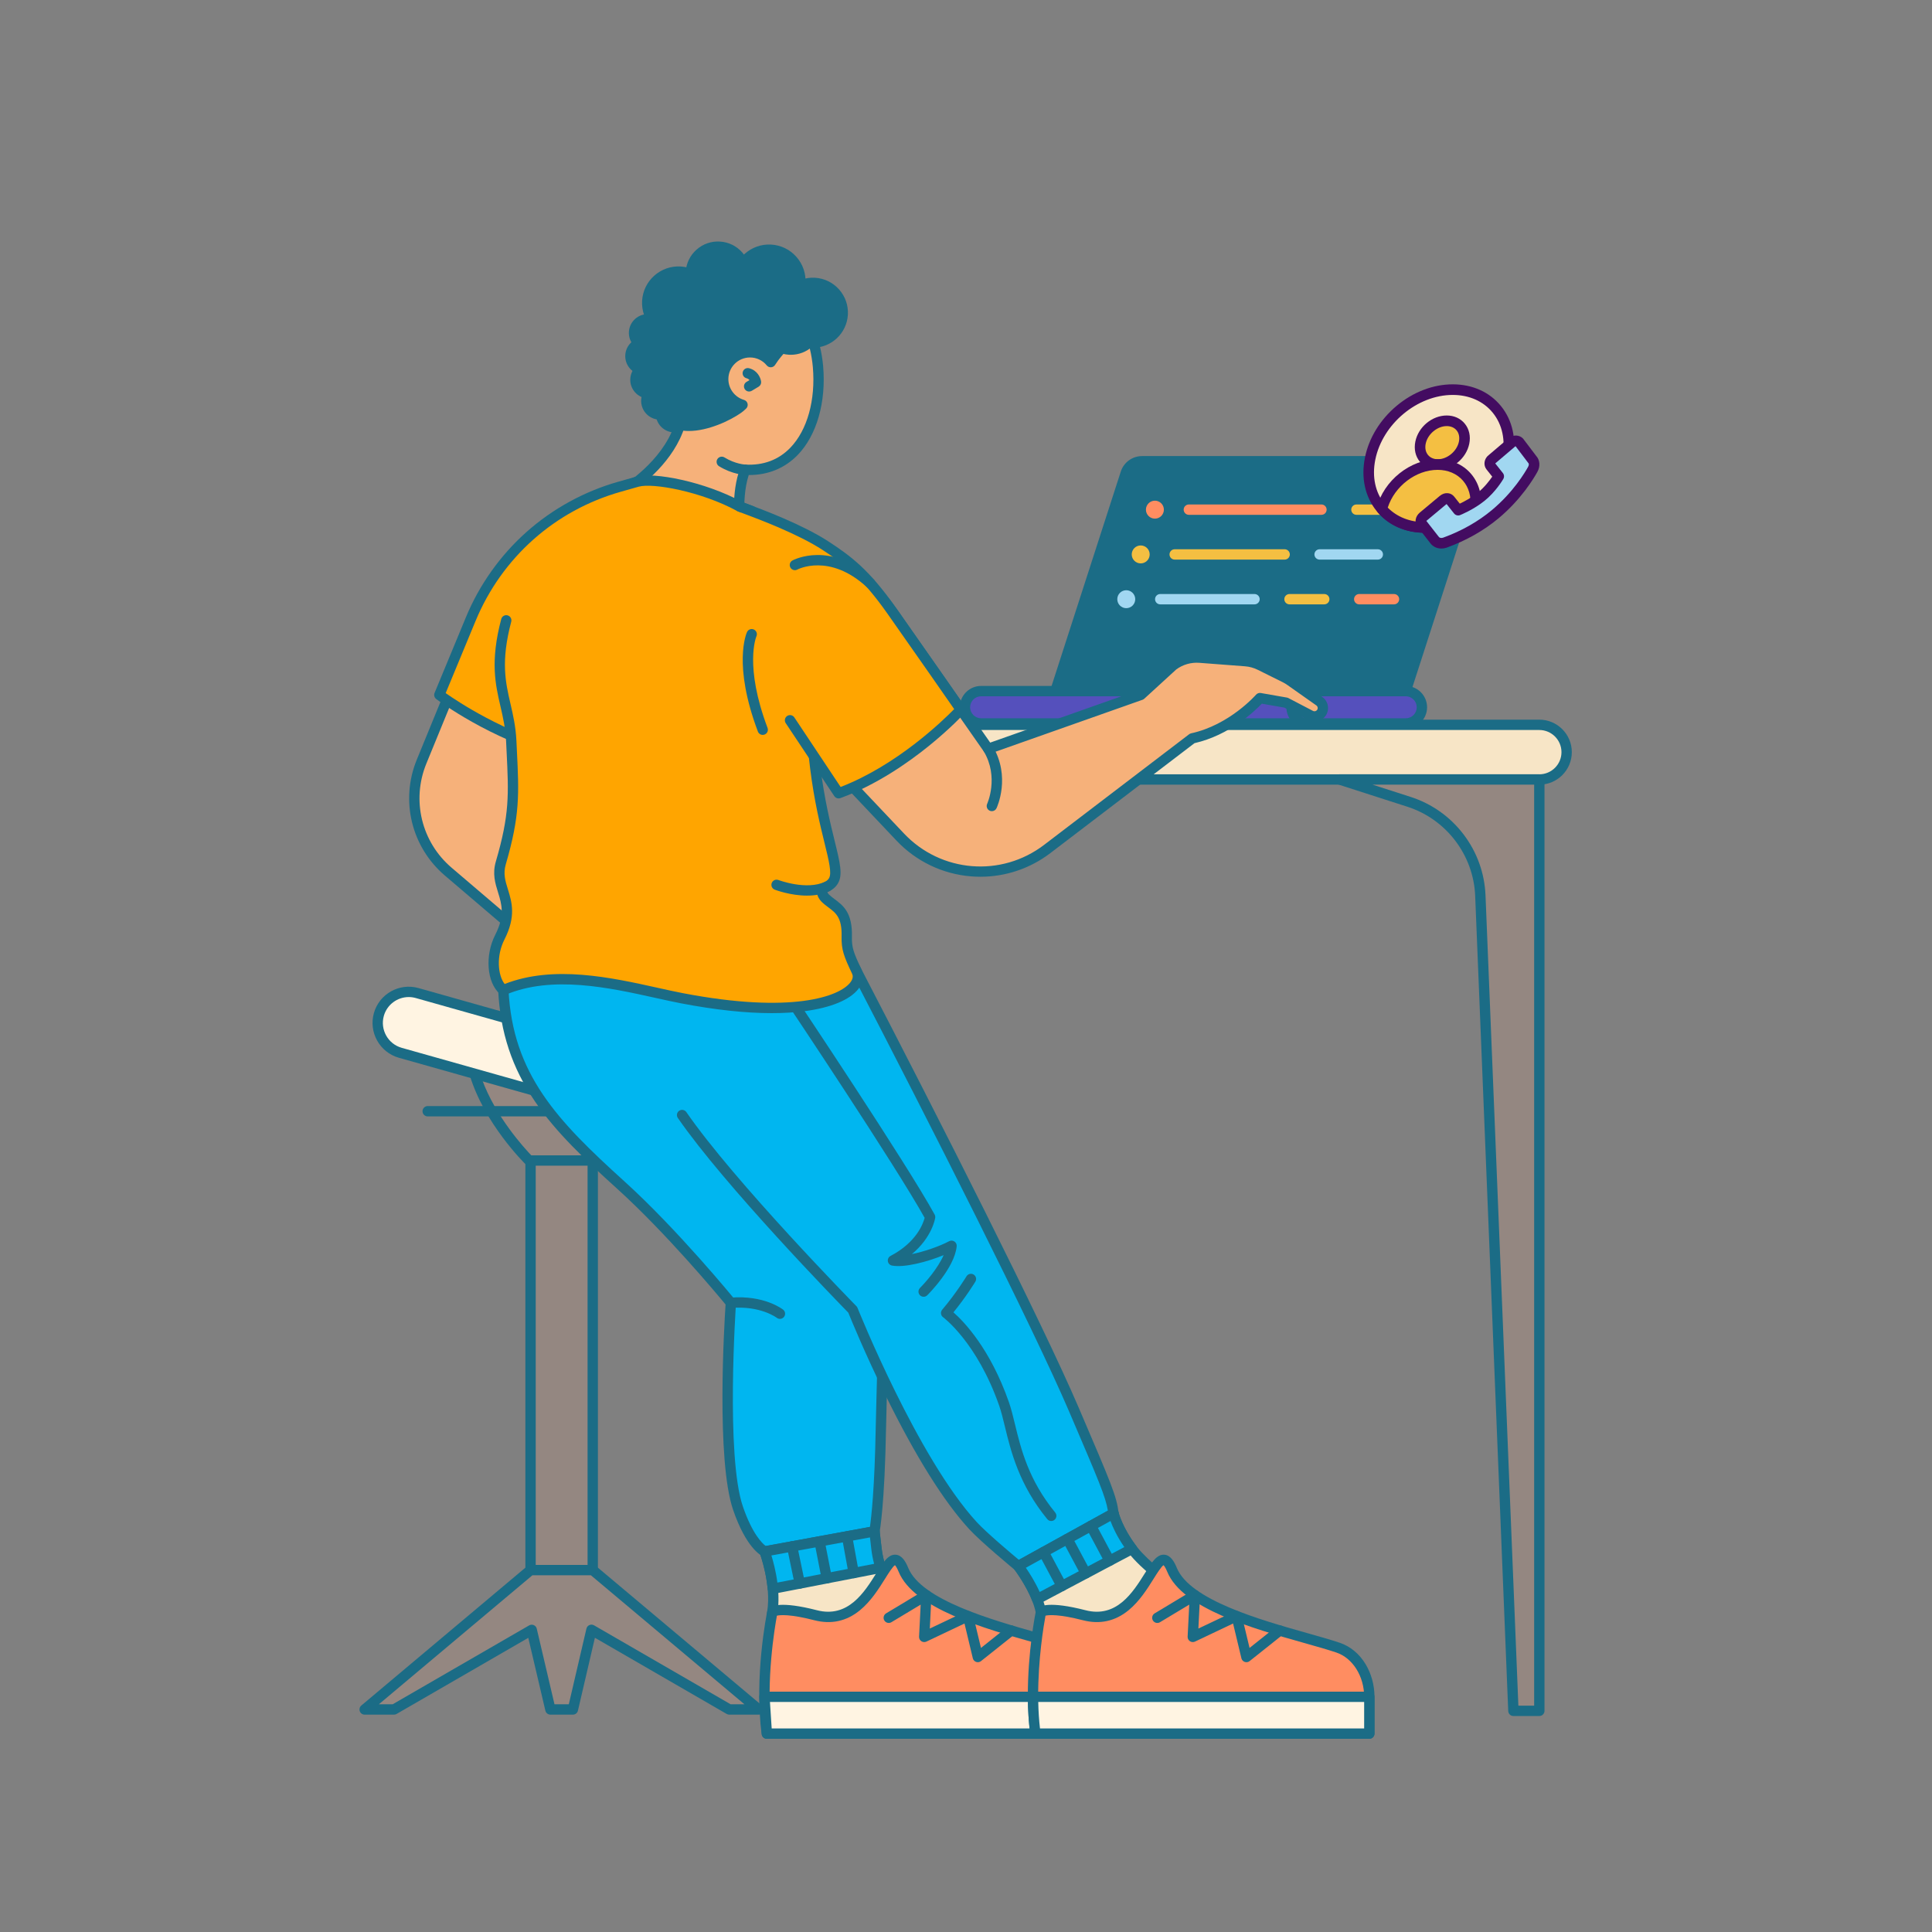 <svg width="605" height="605" viewBox="0 0 605 605" fill="none" xmlns="http://www.w3.org/2000/svg">
<rect x="0" y="0" width="605" height="605" fill="#808080" stroke="none"/>
<g clip-path="url(#clip0_1996_7474)">
<g clip-path="url(#clip1_1996_7474)">
<path d="M482.03 226.977H289.339C284.612 226.977 280.781 230.807 280.781 235.533C280.781 240.258 284.612 244.089 289.339 244.089H482.03C486.756 244.089 490.587 240.258 490.587 235.533C490.587 230.807 486.756 226.977 482.03 226.977Z" fill="#F7E5C6"/>
<path d="M482.033 245.711H289.341C283.73 245.711 279.164 241.146 279.164 235.535C279.164 229.924 283.73 225.359 289.341 225.359H482.033C487.645 225.359 492.21 229.924 492.21 235.535C492.21 241.146 487.645 245.711 482.033 245.711ZM289.341 228.599C285.516 228.599 282.404 231.711 282.404 235.535C282.404 239.36 285.516 242.471 289.341 242.471H482.033C485.858 242.471 488.97 239.36 488.97 235.535C488.97 231.711 485.858 228.599 482.033 228.599H289.341Z" fill="#1B6C86"/>
<path d="M473.913 535.749L463.563 280.478C463.016 266.968 454.095 255.235 441.222 251.093L419.469 244.094H482.033V535.749H473.913Z" fill="#948781"/>
<path d="M482.037 537.364H473.916C473.498 537.364 473.096 537.202 472.794 536.913C472.492 536.623 472.314 536.228 472.297 535.81L461.948 280.539C461.43 267.763 452.903 256.547 440.729 252.63L418.976 245.631C418.608 245.513 418.295 245.267 418.092 244.938C417.89 244.609 417.811 244.219 417.871 243.837C417.931 243.456 418.125 243.108 418.419 242.857C418.712 242.606 419.086 242.469 419.472 242.469H482.037C482.466 242.469 482.878 242.639 483.182 242.943C483.486 243.247 483.657 243.659 483.657 244.089V535.744C483.657 536.174 483.486 536.586 483.182 536.89C482.878 537.193 482.466 537.364 482.037 537.364ZM475.472 534.124H480.416V245.709H429.795L441.722 249.546C448.356 251.681 454.091 255.741 458.308 261.288C462.525 266.834 464.904 273.446 465.186 280.408L475.472 534.124Z" fill="#1B6C86"/>
</g>
<g clip-path="url(#clip2_1996_7474)">
<path d="M307.239 216.414H409.509V226.547H307.239C304.442 226.547 302.172 224.277 302.172 221.481C302.172 218.684 304.442 216.414 307.239 216.414V216.414Z" fill="#5550BC"/>
<path d="M409.511 228.167H307.24C303.554 228.167 300.555 225.169 300.555 221.482C300.555 217.796 303.554 214.797 307.24 214.797H409.511C409.94 214.797 410.352 214.967 410.656 215.271C410.959 215.575 411.13 215.986 411.13 216.416V226.548C411.13 226.978 410.959 227.39 410.656 227.693C410.352 227.997 409.94 228.167 409.511 228.167V228.167ZM307.24 218.035C305.339 218.035 303.793 219.581 303.793 221.482C303.793 223.383 305.339 224.93 307.24 224.93H407.892V218.035H307.24V218.035Z" fill="#1B6C86"/>
<path d="M440.198 216.414H409.512C406.714 216.414 404.445 218.682 404.445 221.48C404.445 224.279 406.714 226.547 409.512 226.547H440.198C442.996 226.547 445.264 224.279 445.264 221.48C445.264 218.682 442.996 216.414 440.198 216.414Z" fill="#5550BC"/>
<path d="M440.2 228.167H409.514C405.827 228.167 402.828 225.169 402.828 221.482C402.828 217.796 405.827 214.797 409.514 214.797H440.2C443.886 214.797 446.885 217.796 446.885 221.482C446.885 225.169 443.886 228.167 440.2 228.167ZM409.514 218.035C407.613 218.035 406.066 219.581 406.066 221.482C406.066 223.383 407.613 224.93 409.514 224.93H440.2C442.101 224.93 443.647 223.383 443.647 221.482C443.647 219.581 442.101 218.035 440.2 218.035H409.514Z" fill="#1B6C86"/>
<path d="M330.477 216.415H440.196L461.156 151.491C462.281 148.007 459.682 144.438 456.021 144.438H357.642C356.501 144.438 355.389 144.799 354.466 145.471C353.543 146.143 352.857 147.09 352.507 148.176L330.477 216.415Z" fill="#1B6C86"/>
<path d="M440.198 218.036H330.478C330.223 218.036 329.971 217.976 329.744 217.86C329.516 217.744 329.32 217.576 329.169 217.37C329.019 217.163 328.92 216.925 328.88 216.673C328.839 216.421 328.859 216.163 328.938 215.92L350.968 147.68C351.421 146.267 352.312 145.034 353.512 144.16C354.712 143.287 356.159 142.817 357.644 142.82H456.022C458.291 142.82 460.359 143.872 461.694 145.707C463.03 147.541 463.396 149.831 462.699 151.99L441.739 216.914C441.634 217.24 441.428 217.524 441.151 217.726C440.874 217.927 440.541 218.036 440.198 218.036H440.198ZM332.702 214.798H439.02L459.617 150.996C459.993 149.833 459.795 148.6 459.076 147.612C458.357 146.624 457.244 146.058 456.022 146.058H357.644C356.844 146.056 356.065 146.309 355.419 146.779C354.773 147.25 354.293 147.914 354.049 148.675L332.702 214.798Z" fill="#1B6C86"/>
<path d="M414.692 189.253H403.799C403.369 189.253 402.957 189.083 402.654 188.779C402.35 188.476 402.18 188.064 402.18 187.634C402.18 187.205 402.35 186.793 402.654 186.49C402.957 186.186 403.369 186.016 403.799 186.016H414.692C415.121 186.016 415.533 186.186 415.837 186.49C416.14 186.793 416.311 187.205 416.311 187.634C416.311 188.064 416.14 188.476 415.837 188.779C415.533 189.083 415.121 189.253 414.692 189.253Z" fill="#F4BF42"/>
<path d="M392.849 189.253H363.322C362.893 189.253 362.481 189.083 362.177 188.779C361.874 188.476 361.703 188.064 361.703 187.634C361.703 187.205 361.874 186.793 362.177 186.49C362.481 186.186 362.893 186.016 363.322 186.016H392.849C393.278 186.016 393.69 186.186 393.993 186.49C394.297 186.793 394.467 187.205 394.467 187.634C394.467 188.064 394.297 188.476 393.993 188.779C393.69 189.083 393.278 189.253 392.849 189.253Z" fill="#A1D7F1"/>
<path d="M436.528 189.253H425.635C425.205 189.253 424.793 189.083 424.49 188.779C424.186 188.476 424.016 188.064 424.016 187.634C424.016 187.205 424.186 186.793 424.49 186.49C424.793 186.186 425.205 186.016 425.635 186.016H436.528C436.957 186.016 437.369 186.186 437.673 186.49C437.976 186.793 438.147 187.205 438.147 187.634C438.147 188.064 437.976 188.476 437.673 188.779C437.369 189.083 436.957 189.253 436.528 189.253Z" fill="#FF8D61"/>
<path d="M352.685 190.448C354.237 190.448 355.495 189.19 355.495 187.638C355.495 186.086 354.237 184.828 352.685 184.828C351.133 184.828 349.875 186.086 349.875 187.638C349.875 189.19 351.133 190.448 352.685 190.448Z" fill="#A1D7F1"/>
<path d="M431.46 175.238H413.228C412.799 175.238 412.387 175.067 412.084 174.763C411.78 174.46 411.609 174.048 411.609 173.619C411.609 173.189 411.78 172.778 412.084 172.474C412.387 172.171 412.799 172 413.228 172H431.46C431.889 172 432.301 172.171 432.605 172.474C432.908 172.778 433.079 173.189 433.079 173.619C433.079 174.048 432.908 174.46 432.605 174.763C432.301 175.067 431.889 175.238 431.46 175.238Z" fill="#A1D7F1"/>
<path d="M402.287 175.238H367.845C367.416 175.238 367.004 175.067 366.701 174.763C366.397 174.46 366.227 174.048 366.227 173.619C366.227 173.189 366.397 172.778 366.701 172.474C367.004 172.171 367.416 172 367.845 172H402.287C402.716 172 403.128 172.171 403.432 172.474C403.735 172.778 403.906 173.189 403.906 173.619C403.906 174.048 403.735 174.46 403.432 174.763C403.128 175.067 402.716 175.238 402.287 175.238Z" fill="#F4BF42"/>
<path d="M357.209 176.425C358.761 176.425 360.019 175.167 360.019 173.615C360.019 172.063 358.761 170.805 357.209 170.805C355.657 170.805 354.398 172.063 354.398 173.615C354.398 175.167 355.657 176.425 357.209 176.425Z" fill="#F4BF42"/>
<path d="M413.812 161.214H372.283C371.854 161.214 371.442 161.044 371.138 160.74C370.835 160.436 370.664 160.025 370.664 159.595C370.664 159.166 370.835 158.754 371.138 158.451C371.442 158.147 371.854 157.977 372.283 157.977H413.812C414.242 157.977 414.654 158.147 414.957 158.451C415.261 158.754 415.431 159.166 415.431 159.595C415.431 160.025 415.261 160.436 414.957 160.74C414.654 161.044 414.242 161.214 413.812 161.214Z" fill="#FF8D61"/>
<path d="M442.991 161.214H424.76C424.33 161.214 423.918 161.044 423.615 160.74C423.311 160.436 423.141 160.025 423.141 159.595C423.141 159.166 423.311 158.754 423.615 158.451C423.918 158.147 424.33 157.977 424.76 157.977H442.991C443.42 157.977 443.832 158.147 444.136 158.451C444.439 158.754 444.61 159.166 444.61 159.595C444.61 160.025 444.439 160.436 444.136 160.74C443.832 161.044 443.42 161.214 442.991 161.214Z" fill="#F4BF42"/>
<path d="M361.654 156.789C360.104 156.789 358.844 158.05 358.844 159.599C358.844 161.149 360.104 162.409 361.654 162.409C363.204 162.409 364.464 161.149 364.464 159.599C364.464 158.05 363.204 156.789 361.654 156.789Z" fill="#FF8D61"/>
</g>
<g clip-path="url(#clip3_1996_7474)">
<path d="M166.141 336.344H185.616V491.669H166.141V336.344Z" fill="#948781"/>
<path d="M185.617 493.292H166.141C165.712 493.292 165.301 493.121 164.997 492.817C164.694 492.514 164.523 492.102 164.523 491.672V336.346C164.523 335.917 164.694 335.505 164.997 335.201C165.301 334.897 165.712 334.727 166.141 334.727H185.617C186.046 334.727 186.457 334.897 186.761 335.201C187.064 335.505 187.234 335.917 187.234 336.346V491.672C187.234 492.102 187.064 492.514 186.761 492.817C186.457 493.121 186.046 493.292 185.617 493.292ZM167.759 490.052H183.999V337.966H167.759V490.052Z" fill="#1B6C86"/>
<path d="M202.47 336.344C197.984 351.093 185.463 363.403 185.463 363.403H165.687C165.687 363.403 153.166 351.094 148.68 336.344H202.47Z" fill="#948781"/>
<path d="M185.464 365.025H165.687C165.263 365.025 164.856 364.858 164.554 364.561C164.03 364.047 151.687 351.791 147.133 336.818C147.059 336.576 147.043 336.32 147.086 336.071C147.129 335.822 147.23 335.586 147.38 335.382C147.531 335.179 147.727 335.014 147.952 334.9C148.178 334.786 148.427 334.727 148.68 334.727H202.47C202.723 334.726 202.973 334.786 203.198 334.9C203.424 335.013 203.62 335.179 203.771 335.382C203.921 335.585 204.022 335.821 204.065 336.071C204.108 336.32 204.092 336.576 204.018 336.818C199.464 351.791 187.12 364.047 186.597 364.561C186.294 364.858 185.887 365.025 185.464 365.025H185.464ZM166.367 361.785H184.784C186.916 359.566 195.993 349.673 200.226 337.966H150.925C155.158 349.673 164.235 359.566 166.367 361.785Z" fill="#1B6C86"/>
<path d="M217.823 349.599H133.93C133.501 349.599 133.09 349.429 132.786 349.125C132.483 348.821 132.312 348.409 132.312 347.979C132.312 347.55 132.483 347.138 132.786 346.834C133.09 346.53 133.501 346.359 133.93 346.359H217.822C218.251 346.359 218.663 346.53 218.966 346.834C219.27 347.138 219.44 347.55 219.44 347.979C219.44 348.409 219.27 348.821 218.966 349.125C218.663 349.429 218.251 349.599 217.822 349.599H217.823Z" fill="#1B6C86"/>
<path d="M223.787 357.064C222.915 357.064 222.03 356.945 221.149 356.697L125.351 329.678C120.191 328.223 117.186 322.855 118.64 317.687C120.094 312.522 125.451 309.514 130.616 310.967L226.414 337.986C231.574 339.442 234.579 344.81 233.125 349.977C231.919 354.263 228.025 357.064 223.787 357.064H223.787Z" fill="#FFF4E2"/>
<path d="M223.786 358.685C222.752 358.685 221.717 358.541 220.711 358.258L124.912 331.239C118.901 329.543 115.389 323.267 117.082 317.249C118.775 311.234 125.043 307.717 131.052 309.409L226.851 336.428C232.862 338.123 236.375 344.399 234.682 350.417C233.312 355.285 228.831 358.685 223.786 358.685ZM127.989 312.224C124.456 312.224 121.2 314.561 120.196 318.128C118.987 322.426 121.496 326.909 125.789 328.12L221.587 355.139C222.303 355.341 223.042 355.444 223.786 355.445C227.389 355.445 230.589 353.016 231.567 349.539C232.776 345.24 230.268 340.758 225.974 339.547L130.176 312.527C129.464 312.327 128.729 312.225 127.989 312.224Z" fill="#1B6C86"/>
<path d="M237.57 535.322L185.616 491.672H166.141L114.188 535.322H123.382L166.509 510.394L172.354 535.322H179.403L185.212 510.374L228.375 535.322H237.57Z" fill="#948781"/>
<path d="M237.57 536.937H228.375C228.091 536.937 227.813 536.862 227.566 536.72L186.293 512.864L180.979 535.685C180.896 536.041 180.695 536.358 180.409 536.586C180.123 536.813 179.769 536.937 179.404 536.937H172.355C171.99 536.937 171.636 536.813 171.35 536.586C171.064 536.36 170.863 536.043 170.78 535.687L165.432 512.882L124.192 536.72C123.946 536.862 123.667 536.937 123.383 536.937H114.188C113.856 536.937 113.532 536.834 113.26 536.644C112.988 536.453 112.781 536.183 112.668 535.871C112.554 535.558 112.54 535.219 112.625 534.897C112.711 534.576 112.894 534.289 113.148 534.076L165.101 490.426C165.393 490.181 165.761 490.047 166.141 490.047H185.617C185.997 490.047 186.365 490.181 186.657 490.426L238.61 534.076C238.865 534.289 239.047 534.576 239.133 534.897C239.219 535.219 239.204 535.558 239.091 535.871C238.977 536.183 238.77 536.453 238.498 536.644C238.226 536.834 237.902 536.937 237.57 536.937ZM228.809 533.697H233.125L185.028 493.287H166.73L118.633 533.697H122.95L165.7 508.986C165.919 508.86 166.164 508.786 166.416 508.772C166.668 508.757 166.92 508.802 167.152 508.902C167.384 509.002 167.589 509.156 167.751 509.35C167.912 509.543 168.027 509.773 168.084 510.019L173.637 533.697H178.12L183.637 510.001C183.694 509.755 183.808 509.525 183.97 509.331C184.132 509.137 184.337 508.983 184.569 508.883C184.801 508.782 185.053 508.737 185.305 508.751C185.557 508.766 185.803 508.839 186.021 508.966L228.809 533.697Z" fill="#1B6C86"/>
</g>
<g clip-path="url(#clip4_1996_7474)">
<path d="M169.2 246.905L197.322 191.108C202.851 180.136 199.58 150.844 199.58 150.844L193.017 153.26C183.34 156.823 174.509 162.36 167.087 169.518C159.665 176.677 153.813 185.301 149.903 194.843L132.007 238.519C127.059 250.594 130.426 264.48 140.354 272.948L205.745 328.721L215.057 310.537L169.2 246.905L169.2 246.905Z" fill="#F6B17A"/>
<path d="M205.749 330.333C205.364 330.333 204.992 330.195 204.699 329.946L139.308 274.173C128.822 265.229 125.288 250.652 130.513 237.899L148.409 194.223C156.465 174.562 172.522 159.076 192.461 151.735L199.025 149.318C199.255 149.234 199.502 149.202 199.746 149.227C199.99 149.251 200.226 149.331 200.435 149.46C200.643 149.589 200.82 149.764 200.951 149.971C201.083 150.179 201.165 150.413 201.192 150.657C201.328 151.873 204.451 180.557 198.77 191.829L171.091 246.749L216.373 309.584C216.547 309.826 216.651 310.111 216.674 310.408C216.696 310.705 216.636 311.003 216.5 311.268L207.189 329.452C207.053 329.717 206.847 329.94 206.593 330.095C206.339 330.251 206.047 330.333 205.749 330.333L205.749 330.333ZM198.176 153.079L193.579 154.771C174.489 161.8 159.117 176.627 151.404 195.45L133.507 239.126C128.813 250.582 131.988 263.676 141.408 271.71L205.242 326.155L213.169 310.673L167.891 247.843C167.718 247.603 167.614 247.32 167.591 247.025C167.568 246.73 167.626 246.434 167.759 246.169L195.881 190.372C200.304 181.596 198.784 159.873 198.176 153.079V153.079Z" fill="#1B6C86"/>
<path d="M239.438 485.837C239.438 485.837 243.239 495.916 241.857 504.812C240.475 513.709 250.957 519.651 265.111 517.972C267.647 517.671 269.918 517.131 271.937 516.448C279.925 513.744 283.197 504.216 278.564 497.169C276.353 493.408 274.952 489.225 274.454 484.89L273.838 479.539L239.438 485.837H239.438Z" fill="#F7E5C6"/>
<path d="M260.411 519.867C253.127 519.867 246.94 517.809 243.328 514.065C240.766 511.409 239.705 508.121 240.258 504.557C241.557 496.2 237.96 486.497 237.924 486.4C237.84 486.178 237.807 485.941 237.825 485.705C237.844 485.469 237.914 485.24 238.03 485.034C238.147 484.828 238.307 484.649 238.5 484.512C238.693 484.375 238.914 484.281 239.147 484.238L273.547 477.94C273.765 477.901 273.989 477.906 274.205 477.956C274.42 478.006 274.624 478.1 274.802 478.232C274.98 478.364 275.129 478.531 275.24 478.723C275.35 478.914 275.421 479.127 275.446 479.347L276.062 484.698C276.536 488.822 277.841 492.728 279.94 496.309C282.407 500.085 282.98 504.695 281.511 508.962C280.039 513.239 276.739 516.523 272.456 517.973C270.194 518.739 267.787 519.276 265.302 519.571C263.63 519.769 261.994 519.867 260.411 519.867ZM241.566 487.085C242.619 490.484 244.545 498.042 243.456 505.053C243.058 507.616 243.799 509.892 245.657 511.818C249.301 515.596 256.682 517.335 264.921 516.358C267.183 516.089 269.369 515.602 271.418 514.908C274.745 513.782 277.308 511.231 278.452 507.909C279.596 504.583 279.145 500.99 277.213 498.051C277.198 498.029 277.184 498.006 277.17 497.983C274.829 494.001 273.375 489.656 272.847 485.068L272.429 481.435L241.566 487.085V487.085Z" fill="#1B6C86"/>
<path d="M282.92 491.607C277.527 478.523 274.787 510.798 255.42 505.809C243.739 502.8 241.856 504.809 241.856 504.809C241.856 504.809 237.715 525.041 240.133 542.882H344.69V531.348C344.69 524.755 341.151 518.071 334.904 515.959C321.308 511.363 288.482 505.101 282.92 491.607Z" fill="#FF8D61"/>
<path d="M344.69 544.502H240.133C239.742 544.502 239.364 544.36 239.069 544.102C238.774 543.845 238.582 543.489 238.53 543.101C236.103 525.193 240.1 505.323 240.271 504.486C240.331 504.193 240.471 503.922 240.675 503.704C241.439 502.889 244.443 501.312 255.824 504.243C265.575 506.755 270.665 498.631 274.382 492.699C276.581 489.19 278.169 486.656 280.531 486.855C282.532 487.024 283.658 489.155 284.416 490.992C288.558 501.042 310.592 507.263 325.173 511.379C329.183 512.512 332.646 513.489 335.423 514.428C338.753 515.554 341.554 517.874 343.525 521.138C345.32 524.112 346.308 527.738 346.308 531.35V542.884C346.308 543.313 346.137 543.724 345.834 544.028C345.531 544.331 345.119 544.502 344.69 544.502ZM241.561 541.266H343.072V531.35C343.072 524.92 339.5 519.222 334.386 517.494C331.688 516.581 328.261 515.614 324.294 514.494C308.204 509.951 286.168 503.728 281.424 492.225C280.844 490.818 280.429 490.306 280.248 490.133C279.531 490.577 278.15 492.782 277.125 494.418C275.164 497.547 272.723 501.442 269.271 504.265C265.086 507.689 260.291 508.736 255.016 507.377C247.45 505.428 244.333 505.706 243.287 505.944C242.588 509.748 239.828 526.254 241.561 541.266Z" fill="#1B6C86"/>
<path d="M239.383 531.352H344.691V542.885H240.134L239.383 531.352Z" fill="#FFF4E2"/>
<path d="M344.691 544.5H240.135C239.724 544.5 239.328 544.344 239.029 544.063C238.729 543.782 238.547 543.397 238.52 542.987L237.769 531.453C237.755 531.232 237.786 531.011 237.86 530.802C237.935 530.594 238.052 530.403 238.203 530.242C238.354 530.08 238.537 529.951 238.74 529.863C238.943 529.775 239.162 529.73 239.384 529.73H344.691C345.121 529.73 345.532 529.901 345.836 530.204C346.139 530.507 346.31 530.919 346.31 531.348V542.882C346.31 543.311 346.139 543.723 345.836 544.026C345.532 544.329 345.121 544.5 344.691 544.5ZM241.651 541.264H343.073V532.966H241.11L241.651 541.264ZM306.208 520.512C305.844 520.512 305.491 520.389 305.206 520.164C304.92 519.939 304.719 519.624 304.634 519.271L302.029 508.403L290.108 514.058C289.856 514.178 289.576 514.231 289.297 514.21C289.018 514.19 288.749 514.098 288.516 513.942C288.283 513.787 288.095 513.573 287.969 513.323C287.843 513.073 287.785 512.795 287.799 512.515L288.303 502.484L279.153 507.986C278.971 508.097 278.769 508.171 278.558 508.203C278.347 508.236 278.132 508.226 277.925 508.175C277.718 508.124 277.523 508.033 277.352 507.906C277.18 507.78 277.035 507.621 276.925 507.438C276.815 507.255 276.743 507.053 276.711 506.842C276.68 506.631 276.691 506.416 276.743 506.209C276.795 506.002 276.887 505.808 277.015 505.637C277.142 505.466 277.302 505.322 277.485 505.213L289.237 498.146C289.489 497.995 289.776 497.914 290.07 497.914C290.363 497.914 290.651 497.993 290.903 498.144C291.155 498.295 291.361 498.511 291.499 498.77C291.637 499.029 291.702 499.321 291.687 499.614L291.166 509.975L302.444 504.624C302.661 504.521 302.899 504.468 303.14 504.468C303.381 504.469 303.618 504.523 303.836 504.627C304.053 504.731 304.244 504.882 304.396 505.069C304.547 505.256 304.655 505.475 304.711 505.709L307.188 516.045L315.616 509.336C315.782 509.202 315.973 509.102 316.178 509.041C316.383 508.981 316.598 508.962 316.81 508.985C317.023 509.008 317.228 509.073 317.416 509.176C317.603 509.279 317.768 509.419 317.901 509.586C318.034 509.753 318.132 509.945 318.191 510.15C318.249 510.356 318.267 510.571 318.242 510.783C318.217 510.995 318.15 511.2 318.045 511.386C317.94 511.573 317.8 511.736 317.632 511.868L307.215 520.16C306.929 520.388 306.573 520.512 306.207 520.512L306.208 520.512Z" fill="#1B6C86"/>
<path d="M318.859 490.411C318.859 490.411 324.624 497.829 325.961 504.811C327.297 511.794 336.837 523.968 356.629 520.01C356.777 519.98 356.925 519.949 357.073 519.916C369.217 517.199 372.837 501.605 363.284 493.632C360.078 490.957 356.808 487.991 354.959 485.642C349.911 479.229 348.689 473.93 348.689 473.93L318.859 490.411Z" fill="#F7E5C6"/>
<path d="M349.206 522.392C341.991 522.392 336.866 520.132 333.577 517.92C327.863 514.077 325.075 508.782 324.372 505.109C323.127 498.6 317.637 491.467 317.582 491.396C317.439 491.212 317.337 490.998 317.284 490.771C317.231 490.543 317.228 490.307 317.275 490.078C317.322 489.849 317.419 489.633 317.557 489.445C317.695 489.257 317.873 489.101 318.077 488.988L347.907 472.507C348.127 472.386 348.371 472.317 348.621 472.306C348.871 472.295 349.121 472.343 349.349 472.445C349.578 472.547 349.78 472.701 349.939 472.894C350.098 473.088 350.21 473.315 350.267 473.559C350.277 473.605 351.5 478.625 356.231 484.635C357.748 486.563 360.47 489.17 364.321 492.384C369.258 496.504 371.381 502.958 369.862 509.227C368.364 515.409 363.599 520.107 357.427 521.488C357.269 521.523 357.109 521.557 356.947 521.589C354.139 522.151 351.561 522.392 349.206 522.392ZM321.243 490.936C323.048 493.542 326.513 499.08 327.551 504.501C328.105 507.395 330.488 511.943 335.383 515.235C339.234 517.826 345.991 520.48 356.312 518.416C356.448 518.389 356.585 518.36 356.721 518.33C361.756 517.203 365.493 513.516 366.717 508.465C367.944 503.403 366.231 498.192 362.248 494.868C358.224 491.51 355.344 488.741 353.688 486.636C350.304 482.336 348.564 478.51 347.747 476.293L321.243 490.936Z" fill="#1B6C86"/>
<path d="M428.799 531.349V542.882H324.242C323.726 539.074 323.508 535.154 323.486 531.349C323.402 517.324 325.963 504.808 325.963 504.808C325.963 504.808 327.847 502.799 339.529 505.809C358.896 510.798 361.634 478.523 367.028 491.607C372.589 505.101 405.417 511.364 419.013 515.959C425.259 518.071 428.799 524.754 428.799 531.349Z" fill="#FF8D61"/>
<path d="M428.8 544.501H324.242C323.851 544.501 323.473 544.359 323.178 544.102C322.883 543.844 322.692 543.488 322.639 543.1C322.152 539.505 321.893 535.554 321.869 531.359C321.785 517.328 324.273 505.003 324.379 504.485C324.439 504.192 324.579 503.921 324.784 503.702C325.547 502.888 328.551 501.311 339.934 504.243C349.685 506.756 354.775 498.631 358.491 492.7C360.69 489.191 362.279 486.655 364.64 486.855C366.641 487.024 367.767 489.155 368.524 490.992C372.667 501.044 394.704 507.265 409.287 511.381C413.295 512.513 416.756 513.49 419.532 514.428C422.862 515.554 425.663 517.874 427.634 521.138C429.429 524.111 430.418 527.738 430.418 531.35V542.883C430.418 543.312 430.247 543.724 429.944 544.027C429.64 544.331 429.229 544.501 428.8 544.501H428.8ZM325.67 541.265H427.182V531.35C427.182 524.921 423.61 519.222 418.495 517.493C415.798 516.581 412.374 515.615 408.408 514.495C392.315 509.952 370.275 503.731 365.533 492.225C364.953 490.818 364.538 490.306 364.356 490.133C363.64 490.578 362.258 492.782 361.233 494.418C359.272 497.547 356.832 501.443 353.381 504.266C349.196 507.689 344.4 508.736 339.126 507.377C331.558 505.428 328.441 505.705 327.395 505.944C326.847 508.918 325.035 519.664 325.105 531.341C325.125 534.857 325.315 538.188 325.67 541.265Z" fill="#1B6C86"/>
<path d="M428.797 531.352V542.884H324.239C323.724 539.077 323.506 535.157 323.484 531.352H428.797Z" fill="#FFF4E2"/>
<path d="M428.798 544.499H324.24C323.849 544.499 323.471 544.357 323.176 544.099C322.881 543.842 322.689 543.486 322.637 543.098C322.15 539.502 321.891 535.552 321.867 531.357C321.866 531.144 321.907 530.933 321.988 530.735C322.068 530.538 322.187 530.358 322.338 530.207C322.488 530.056 322.667 529.936 322.864 529.854C323.061 529.772 323.272 529.73 323.485 529.73H428.798C429.227 529.73 429.638 529.9 429.942 530.204C430.245 530.507 430.416 530.919 430.416 531.348V542.881C430.416 543.31 430.245 543.721 429.942 544.025C429.638 544.328 429.227 544.499 428.798 544.499L428.798 544.499ZM325.668 541.263H427.18V532.966H325.125C325.186 535.885 325.368 538.664 325.668 541.263ZM390.313 520.511C389.949 520.511 389.597 520.389 389.311 520.164C389.026 519.939 388.824 519.624 388.74 519.271L386.135 508.402L374.214 514.058C373.961 514.178 373.681 514.23 373.402 514.21C373.123 514.189 372.854 514.097 372.621 513.941C372.389 513.786 372.2 513.573 372.075 513.323C371.949 513.073 371.89 512.794 371.904 512.515L372.408 502.483L363.259 507.986C363.077 508.098 362.874 508.173 362.663 508.206C362.452 508.239 362.236 508.23 362.028 508.179C361.82 508.129 361.625 508.038 361.452 507.911C361.28 507.784 361.135 507.625 361.025 507.441C360.914 507.258 360.842 507.055 360.81 506.843C360.779 506.632 360.79 506.416 360.843 506.209C360.896 506.002 360.989 505.807 361.117 505.636C361.246 505.465 361.407 505.321 361.591 505.213L373.343 498.146C373.594 497.994 373.882 497.914 374.176 497.914C374.469 497.914 374.757 497.993 375.009 498.144C375.26 498.295 375.466 498.511 375.604 498.77C375.742 499.029 375.808 499.32 375.793 499.613L375.272 509.975L386.55 504.624C386.767 504.521 387.005 504.467 387.246 504.468C387.487 504.468 387.724 504.522 387.942 504.626C388.159 504.73 388.35 504.881 388.502 505.069C388.653 505.256 388.761 505.475 388.817 505.709L391.294 516.045L399.722 509.336C400.058 509.069 400.486 508.946 400.912 508.994C401.339 509.043 401.728 509.258 401.996 509.594C402.263 509.93 402.386 510.358 402.338 510.784C402.289 511.211 402.073 511.6 401.738 511.868L391.321 520.16C391.035 520.388 390.679 520.512 390.313 520.512L390.313 520.511Z" fill="#1B6C86"/>
<path d="M256.15 114.796C254.696 98.108 243.086 85.488 230.218 86.608C217.349 87.729 202.019 100.812 206.882 119.696C209.032 128.041 212.892 133.034 212.892 133.034C209.069 145.424 196.141 153.306 196.141 153.306C196.141 153.306 197.793 165.205 212.095 170.068C222.531 173.617 232.266 168.794 232.266 168.794C232.266 168.794 229.842 156.112 233.332 147.102C250.121 147.982 257.604 131.484 256.15 114.796H256.15Z" fill="#F6B17A"/>
<path d="M220.216 172.999C217.525 172.999 214.584 172.625 211.575 171.602C203.731 168.934 199.524 164.207 197.377 160.712C195.026 156.885 194.558 153.665 194.539 153.53C194.495 153.218 194.544 152.9 194.679 152.615C194.814 152.33 195.03 152.09 195.299 151.926C195.42 151.853 207.227 144.526 211.101 133.31C209.938 131.604 207.079 126.946 205.316 120.101C202.622 109.642 205.97 101.918 209.253 97.28C214.124 90.398 222.104 85.692 230.078 84.998C236.813 84.412 243.411 87.228 248.656 92.93C253.795 98.516 257.029 106.232 257.763 114.657C258.742 125.897 255.771 136.287 249.816 142.45C245.817 146.59 240.572 148.754 234.582 148.754H234.464C231.748 157.138 233.834 168.375 233.856 168.493C233.922 168.84 233.873 169.199 233.715 169.516C233.558 169.832 233.301 170.089 232.985 170.246C232.679 170.397 227.315 172.999 220.216 172.999L220.216 172.999ZM197.962 154.053C198.255 155.144 198.899 157.041 200.215 159.148C202.937 163.506 207.11 166.665 212.617 168.538C220.322 171.158 227.745 168.858 230.463 167.804C229.934 164.259 228.835 154.236 231.825 146.519C231.948 146.201 232.168 145.931 232.455 145.746C232.741 145.56 233.078 145.47 233.418 145.488C239.08 145.784 243.814 144.006 247.489 140.202C252.803 134.702 255.438 125.258 254.539 114.938C253.867 107.221 250.932 100.183 246.275 95.121C241.724 90.174 236.072 87.725 230.359 88.222C223.413 88.827 216.165 93.116 211.895 99.15C209.007 103.229 206.066 110.035 208.45 119.294C210.481 127.179 214.138 132 214.175 132.048C214.332 132.253 214.439 132.493 214.485 132.748C214.531 133.003 214.515 133.265 214.439 133.512C211.063 144.455 201.145 151.895 197.962 154.053L197.962 154.053Z" fill="#1B6C86"/>
<path d="M233.336 148.718C233.318 148.718 233.3 148.718 233.283 148.717C233.123 148.712 229.319 148.562 225.166 145.996C224.801 145.771 224.54 145.41 224.442 144.992C224.343 144.574 224.414 144.135 224.64 143.769C224.866 143.404 225.227 143.144 225.645 143.045C226.062 142.947 226.502 143.018 226.867 143.244C230.25 145.334 233.362 145.482 233.393 145.483C234.284 145.519 234.981 146.269 234.948 147.159C234.916 148.032 234.202 148.719 233.336 148.719V148.718ZM234.591 122.605C234.237 122.606 233.893 122.49 233.611 122.276C233.329 122.062 233.125 121.762 233.03 121.421C232.935 121.08 232.955 120.717 233.086 120.389C233.217 120.06 233.452 119.783 233.755 119.601L234.702 119.03C234.464 118.74 234.138 118.535 233.773 118.446C233.566 118.395 233.372 118.304 233.2 118.177C233.029 118.051 232.884 117.891 232.775 117.709C232.665 117.526 232.592 117.324 232.561 117.113C232.53 116.902 232.541 116.687 232.593 116.481C232.645 116.274 232.737 116.08 232.864 115.909C232.992 115.738 233.151 115.594 233.334 115.485C233.517 115.376 233.72 115.305 233.931 115.274C234.142 115.244 234.357 115.256 234.563 115.308C237.154 115.961 238.154 118.223 238.337 119.457C238.384 119.773 238.336 120.096 238.2 120.385C238.063 120.674 237.844 120.916 237.571 121.081L235.424 122.373C235.172 122.525 234.884 122.605 234.591 122.605H234.591Z" fill="#1B6C86"/>
<path d="M254.56 107.275C259.724 107.275 263.909 103.09 263.909 97.927C263.909 92.764 259.724 88.578 254.56 88.578C249.397 88.578 245.211 92.764 245.211 97.927C245.211 103.09 249.397 107.275 254.56 107.275Z" fill="#1B6C86"/>
<path d="M254.568 108.895C254.352 108.895 254.134 108.889 253.915 108.876C247.878 108.519 243.257 103.318 243.613 97.282C243.786 94.358 245.087 91.676 247.277 89.73C249.467 87.784 252.284 86.808 255.207 86.98C258.132 87.153 260.814 88.454 262.76 90.644C264.706 92.833 265.682 95.65 265.51 98.574C265.166 104.391 260.323 108.895 254.568 108.895ZM254.551 90.197C252.658 90.197 250.853 90.881 249.426 92.149C247.882 93.52 246.965 95.411 246.844 97.472C246.592 101.728 249.85 105.394 254.106 105.645C254.26 105.654 254.414 105.659 254.566 105.659C258.623 105.659 262.037 102.484 262.279 98.383C262.401 96.322 261.712 94.336 260.341 92.793C258.969 91.249 257.078 90.332 255.017 90.21C254.862 90.201 254.706 90.197 254.551 90.197Z" fill="#1B6C86"/>
<path d="M224.835 94.27C229.538 94.27 233.35 90.459 233.35 85.756C233.35 81.054 229.538 77.242 224.835 77.242C220.132 77.242 216.32 81.054 216.32 85.756C216.32 90.459 220.132 94.27 224.835 94.27Z" fill="#1B6C86"/>
<path d="M224.85 95.891C224.647 95.891 224.444 95.884 224.24 95.872C221.538 95.713 219.06 94.511 217.262 92.488C215.464 90.465 214.562 87.862 214.721 85.161C214.881 82.459 216.083 79.981 218.106 78.184C220.129 76.386 222.731 75.483 225.433 75.643C228.135 75.803 230.613 77.005 232.411 79.028C234.209 81.051 235.111 83.653 234.952 86.355C234.792 89.056 233.59 91.534 231.567 93.332C229.697 94.994 227.331 95.891 224.85 95.891H224.85ZM224.827 78.861C223.138 78.861 221.528 79.472 220.255 80.603C218.878 81.826 218.06 83.513 217.952 85.352C217.843 87.191 218.457 88.962 219.681 90.338C220.905 91.716 222.591 92.534 224.43 92.642C226.27 92.75 228.04 92.137 229.417 90.913C230.794 89.69 231.613 88.003 231.721 86.164C231.83 84.325 231.215 82.554 229.992 81.177C228.768 79.8 227.081 78.982 225.243 78.874C225.104 78.865 224.966 78.861 224.827 78.861Z" fill="#1B6C86"/>
<path d="M247.624 109.481C252.327 109.481 256.139 105.67 256.139 100.967C256.139 96.265 252.327 92.453 247.624 92.453C242.922 92.453 239.109 96.265 239.109 100.967C239.109 105.67 242.922 109.481 247.624 109.481Z" fill="#1B6C86"/>
<path d="M247.639 111.101C247.436 111.101 247.232 111.095 247.028 111.083C241.451 110.754 237.181 105.949 237.51 100.372C237.669 97.67 238.872 95.192 240.895 93.394C242.918 91.597 245.52 90.694 248.222 90.854C250.924 91.013 253.402 92.216 255.2 94.238C256.998 96.261 257.9 98.864 257.741 101.565C257.581 104.267 256.379 106.745 254.356 108.543C252.486 110.205 250.12 111.101 247.639 111.101H247.639ZM247.621 94.072C244.002 94.072 240.957 96.904 240.741 100.562C240.517 104.358 243.423 107.629 247.219 107.853C249.058 107.959 250.829 107.347 252.206 106.124C253.583 104.9 254.401 103.214 254.51 101.375C254.618 99.536 254.004 97.765 252.781 96.388C251.557 95.011 249.87 94.193 248.032 94.084C247.895 94.076 247.758 94.072 247.621 94.072Z" fill="#1B6C86"/>
<path d="M202.804 108.499C205.156 108.499 207.062 106.593 207.062 104.242C207.062 101.89 205.156 99.984 202.804 99.984C200.453 99.984 198.547 101.89 198.547 104.242C198.547 106.593 200.453 108.499 202.804 108.499Z" fill="#1B6C86"/>
<path d="M202.813 110.118C202.696 110.118 202.578 110.115 202.459 110.108C200.893 110.015 199.456 109.318 198.413 108.145C197.371 106.972 196.848 105.463 196.94 103.897C197.131 100.663 199.918 98.186 203.152 98.377C204.718 98.47 206.155 99.167 207.198 100.34C208.24 101.513 208.763 103.022 208.671 104.589C208.579 106.155 207.882 107.592 206.709 108.634C205.624 109.598 204.252 110.118 202.814 110.118L202.813 110.118ZM202.804 101.603C201.419 101.603 200.253 102.687 200.171 104.087C200.129 104.791 200.364 105.469 200.832 105.996C201.3 106.523 201.946 106.836 202.65 106.877C202.996 106.899 203.343 106.851 203.67 106.737C203.998 106.624 204.3 106.447 204.559 106.216C204.818 105.986 205.03 105.707 205.182 105.395C205.333 105.083 205.421 104.745 205.44 104.398C205.462 104.052 205.414 103.705 205.301 103.378C205.187 103.05 205.01 102.748 204.779 102.49C204.532 102.21 204.228 101.986 203.887 101.833C203.547 101.681 203.177 101.602 202.804 101.604V101.603Z" fill="#1B6C86"/>
<path d="M201.672 115.772C204.023 115.772 205.929 113.866 205.929 111.515C205.929 109.164 204.023 107.258 201.672 107.258C199.32 107.258 197.414 109.164 197.414 111.515C197.414 113.866 199.32 115.772 201.672 115.772Z" fill="#1B6C86"/>
<path d="M201.676 117.391C201.56 117.391 201.444 117.388 201.326 117.381C199.76 117.289 198.323 116.592 197.28 115.419C196.238 114.245 195.715 112.736 195.807 111.17C195.998 107.936 198.784 105.46 202.019 105.651C205.253 105.842 207.729 108.628 207.538 111.862C207.354 114.979 204.759 117.391 201.677 117.391H201.676ZM201.671 108.877C200.286 108.877 199.121 109.96 199.038 111.36C198.996 112.064 199.231 112.742 199.7 113.269C200.168 113.796 200.813 114.109 201.517 114.151C202.971 114.236 204.222 113.124 204.308 111.671C204.393 110.218 203.281 108.967 201.828 108.881C201.776 108.878 201.723 108.877 201.671 108.877Z" fill="#1B6C86"/>
<path d="M203.242 123.194C205.593 123.194 207.499 121.288 207.499 118.937C207.499 116.586 205.593 114.68 203.242 114.68C200.891 114.68 198.984 116.586 198.984 118.937C198.984 121.288 200.891 123.194 203.242 123.194Z" fill="#1B6C86"/>
<path d="M203.251 124.813C203.133 124.813 203.015 124.81 202.897 124.803C201.33 124.711 199.893 124.014 198.851 122.84C197.808 121.667 197.285 120.158 197.378 118.592C197.47 117.025 198.167 115.588 199.34 114.546C200.513 113.504 202.022 112.98 203.589 113.073C205.156 113.165 206.593 113.862 207.635 115.036C208.678 116.209 209.201 117.718 209.108 119.284C209.016 120.851 208.319 122.287 207.146 123.33C206.061 124.294 204.69 124.813 203.251 124.813ZM203.24 116.299C202.594 116.298 201.971 116.535 201.49 116.965C201.23 117.195 201.019 117.473 200.867 117.785C200.716 118.097 200.628 118.436 200.609 118.783C200.567 119.486 200.802 120.164 201.27 120.691C201.738 121.218 202.384 121.531 203.088 121.573C203.434 121.594 203.781 121.546 204.108 121.433C204.436 121.319 204.738 121.142 204.997 120.911C205.256 120.682 205.468 120.403 205.619 120.091C205.771 119.779 205.859 119.44 205.878 119.094C205.9 118.748 205.852 118.401 205.739 118.073C205.625 117.745 205.448 117.444 205.217 117.185C204.969 116.905 204.665 116.681 204.324 116.528C203.983 116.376 203.614 116.297 203.24 116.299L203.24 116.299Z" fill="#1B6C86"/>
<path d="M206.648 129.796C208.999 129.796 210.906 127.89 210.906 125.538C210.906 123.187 208.999 121.281 206.648 121.281C204.297 121.281 202.391 123.187 202.391 125.538C202.391 127.89 204.297 129.796 206.648 129.796Z" fill="#1B6C86"/>
<path d="M206.65 131.416C204.004 131.416 201.594 129.613 200.941 126.931C200.174 123.783 202.111 120.599 205.259 119.832C208.407 119.064 211.591 121.002 212.358 124.15C213.125 127.297 211.188 130.482 208.04 131.249C207.585 131.36 207.118 131.416 206.65 131.416ZM206.65 122.9C206.443 122.9 206.234 122.925 206.025 122.976C204.611 123.32 203.741 124.751 204.085 126.165C204.252 126.85 204.676 127.429 205.278 127.795C205.88 128.161 206.589 128.271 207.274 128.104C208.688 127.76 209.559 126.329 209.214 124.915C208.92 123.711 207.838 122.9 206.65 122.9Z" fill="#1B6C86"/>
<path d="M211.242 133.796C213.593 133.796 215.499 131.89 215.499 129.538C215.499 127.187 213.593 125.281 211.242 125.281C208.891 125.281 206.984 127.187 206.984 129.538C206.984 131.89 208.891 133.796 211.242 133.796Z" fill="#1B6C86"/>
<path d="M211.236 135.416C208.59 135.416 206.18 133.613 205.527 130.931C204.76 127.783 206.697 124.599 209.845 123.832C212.993 123.065 216.178 125.002 216.944 128.149C217.711 131.297 215.774 134.481 212.626 135.248C212.171 135.359 211.704 135.416 211.236 135.416V135.416ZM211.24 126.9C211.031 126.9 210.82 126.925 210.611 126.976C209.197 127.32 208.327 128.751 208.671 130.165C209.016 131.579 210.446 132.449 211.861 132.105C213.275 131.76 214.145 130.33 213.8 128.915C213.719 128.578 213.572 128.261 213.367 127.981C213.162 127.701 212.904 127.465 212.607 127.285C212.196 127.034 211.723 126.9 211.241 126.9L211.24 126.9Z" fill="#1B6C86"/>
<path d="M240.83 97.814C246.25 97.814 250.644 93.421 250.644 88.001C250.644 82.581 246.25 78.188 240.83 78.188C235.41 78.188 231.016 82.581 231.016 88.001C231.016 93.421 235.41 97.814 240.83 97.814Z" fill="#1B6C86"/>
<path d="M240.831 99.434C240.605 99.434 240.378 99.427 240.15 99.414C237.101 99.234 234.306 97.878 232.277 95.595C230.249 93.313 229.231 90.377 229.411 87.329C229.782 81.037 235.204 76.218 241.497 76.591C244.545 76.77 247.341 78.126 249.369 80.409C251.398 82.692 252.416 85.627 252.236 88.676C251.878 94.74 246.829 99.434 240.831 99.434ZM240.818 79.807C236.517 79.807 232.898 83.172 232.642 87.519C232.375 92.031 235.829 95.917 240.341 96.184C240.504 96.193 240.667 96.198 240.829 96.198C245.13 96.198 248.749 92.833 249.005 88.485C249.134 86.3 248.405 84.195 246.95 82.559C245.496 80.922 243.492 79.95 241.306 79.821C241.144 79.812 240.981 79.807 240.818 79.807L240.818 79.807Z" fill="#1B6C86"/>
<path d="M212.486 104.674C217.906 104.674 222.3 100.28 222.3 94.86C222.3 89.441 217.906 85.047 212.486 85.047C207.066 85.047 202.672 89.441 202.672 94.86C202.672 100.28 207.066 104.674 212.486 104.674Z" fill="#1B6C86"/>
<path d="M212.495 106.293C212.269 106.293 212.042 106.287 211.814 106.273C205.521 105.902 200.703 100.48 201.075 94.188C201.255 91.14 202.611 88.344 204.894 86.316C207.176 84.288 210.112 83.27 213.161 83.45C216.209 83.63 219.005 84.986 221.033 87.269C223.062 89.551 224.079 92.487 223.899 95.535C223.542 101.599 218.493 106.294 212.494 106.294L212.495 106.293ZM212.477 86.666C210.47 86.666 208.556 87.391 207.043 88.735C205.407 90.189 204.434 92.194 204.306 94.379C204.039 98.89 207.493 102.777 212.005 103.043C212.168 103.053 212.331 103.057 212.493 103.058C216.794 103.058 220.413 99.692 220.669 95.344C220.798 93.159 220.069 91.054 218.614 89.418C217.16 87.781 215.156 86.809 212.97 86.68C212.806 86.671 212.641 86.666 212.477 86.666L212.477 86.666Z" fill="#1B6C86"/>
<path d="M226.92 83.499C213.252 86.365 203.559 94.868 202.509 109.295C201.434 124.048 212.895 133.034 212.895 133.034C218.994 134.514 227.531 130.518 231.182 127.927C231.634 127.605 232.082 127.217 232.525 126.782C229.026 125.769 226.467 122.543 226.467 118.719C226.467 114.081 230.227 110.323 234.864 110.323C237.481 110.323 239.818 111.52 241.357 113.397C241.716 112.833 242.06 112.322 242.389 111.886C244.692 108.834 250.301 102.373 258.026 99.586C250.277 86.45 237.167 81.35 226.92 83.499Z" fill="#1B6C86"/>
<path d="M215.719 134.964C214.61 134.964 213.532 134.853 212.512 134.606C212.288 134.552 212.077 134.45 211.895 134.307C211.77 134.208 208.794 131.852 205.952 127.594C202.178 121.94 200.428 115.571 200.894 109.177C201.429 101.823 204.101 95.681 208.835 90.92C213.238 86.491 219.211 83.462 226.587 81.915C232.166 80.745 238.388 81.61 244.108 84.351C250.318 87.326 255.612 92.31 259.418 98.763C259.539 98.968 259.613 99.197 259.636 99.434C259.658 99.671 259.628 99.909 259.547 100.133C259.466 100.357 259.337 100.56 259.169 100.729C259.001 100.897 258.798 101.026 258.574 101.107C251.102 103.803 245.669 110.224 243.68 112.86C243.4 113.23 243.087 113.689 242.722 114.264C242.585 114.48 242.398 114.66 242.178 114.79C241.958 114.92 241.71 114.995 241.454 115.011C241.199 115.026 240.944 114.981 240.709 114.879C240.475 114.776 240.268 114.62 240.106 114.422C238.811 112.844 236.9 111.94 234.863 111.94C231.125 111.94 228.085 114.98 228.085 118.718C228.085 121.717 230.095 124.393 232.974 125.227C233.245 125.305 233.491 125.454 233.687 125.657C233.883 125.86 234.023 126.11 234.092 126.384C234.161 126.658 234.158 126.945 234.082 127.216C234.006 127.488 233.86 127.736 233.659 127.934C233.129 128.456 232.624 128.885 232.118 129.245C228.651 131.706 221.73 134.964 215.719 134.964L215.719 134.964ZM213.63 131.54C218.497 132.509 225.447 129.725 229.454 127.141C226.649 125.328 224.848 122.167 224.848 118.718C224.848 113.196 229.341 108.704 234.863 108.704C237.163 108.704 239.353 109.484 241.112 110.891C243.122 108.231 248.329 102.08 255.635 98.807C247.8 86.876 235.887 83.271 227.252 85.082C213.265 88.015 205.05 96.656 204.121 109.412C203.214 121.874 211.98 130.108 213.63 131.54Z" fill="#1B6C86"/>
<path d="M228.866 407.969C228.866 407.969 211.243 386.345 194.479 371.171C173.928 352.57 159.013 337.728 157.619 310.046C157.406 305.822 160.774 302.281 165.002 302.281H208.496C217.981 302.281 226.762 307.285 231.594 315.446C243.294 335.208 264.541 371.862 270.49 387.258C278.119 407 276.229 425.49 275.854 446.786C275.418 471.543 273.836 479.532 273.836 479.532L239.435 485.83C239.435 485.83 235.059 483.824 231.111 472.318C225.503 455.974 228.866 407.969 228.866 407.969Z" fill="#00B6F0"/>
<path d="M239.436 487.449C239.204 487.449 238.973 487.399 238.762 487.302C238.25 487.067 233.638 484.665 229.582 472.844C224.222 457.223 226.812 414.524 227.209 408.501C224.486 405.203 208.484 386.03 193.394 372.371C183.169 363.117 174.166 354.664 167.529 344.926C160.33 334.362 156.668 323.305 156.004 310.128C155.879 307.638 156.756 305.272 158.474 303.466C160.192 301.659 162.511 300.664 165.004 300.664H208.497C218.506 300.664 227.89 306.013 232.988 314.623C244.999 334.911 266.04 371.249 272.001 386.676C278.656 403.899 278.189 420.394 277.694 437.858C277.612 440.769 277.527 443.779 277.473 446.815C277.039 471.434 275.49 479.516 275.424 479.847C275.361 480.166 275.204 480.458 274.973 480.685C274.742 480.913 274.448 481.066 274.128 481.125L239.728 487.423C239.631 487.44 239.534 487.449 239.436 487.449ZM165.004 303.9C163.406 303.9 161.92 304.538 160.819 305.696C159.718 306.853 159.156 308.37 159.236 309.965C160.568 336.407 174.485 350.892 195.566 369.973C212.228 385.055 229.944 406.731 230.121 406.948C230.381 407.267 230.51 407.673 230.481 408.083C230.448 408.56 227.205 455.948 232.643 471.794C235.582 480.36 238.715 483.323 239.773 484.125L272.42 478.148C272.836 475.255 273.896 466.159 274.237 446.758C274.291 443.705 274.377 440.686 274.459 437.767C274.965 419.894 275.403 404.459 268.982 387.843C263.106 372.634 242.164 336.473 230.203 316.272C225.685 308.641 217.368 303.9 208.497 303.9L165.004 303.9Z" fill="#1B6C86"/>
<path d="M244.231 413.002C243.87 413.002 243.52 412.881 243.236 412.659C243.149 412.593 238.108 408.821 229.002 409.58C228.111 409.655 227.33 408.993 227.256 408.102C227.22 407.675 227.356 407.25 227.633 406.923C227.91 406.595 228.306 406.391 228.734 406.356C239.223 405.483 244.993 409.923 245.233 410.113C245.497 410.321 245.69 410.606 245.785 410.929C245.879 411.252 245.871 411.596 245.761 411.914C245.65 412.232 245.444 412.508 245.169 412.702C244.895 412.897 244.567 413.002 244.231 413.002Z" fill="#1B6C86"/>
<path d="M274.454 484.89L273.838 479.539L239.438 485.837H239.438C239.438 485.837 241.45 491.175 242.014 497.51L275.777 490.964C275.135 488.988 274.692 486.953 274.454 484.89L274.454 484.89Z" fill="#00B6F0"/>
<path d="M242.015 499.121C241.611 499.121 241.221 498.97 240.923 498.697C240.624 498.424 240.439 498.049 240.403 497.646C239.867 491.623 237.944 486.451 237.924 486.4C237.841 486.178 237.807 485.941 237.825 485.705C237.843 485.468 237.913 485.239 238.03 485.033C238.147 484.827 238.307 484.649 238.5 484.511C238.693 484.374 238.914 484.281 239.147 484.238L273.548 477.94C273.766 477.901 273.989 477.906 274.205 477.956C274.421 478.006 274.624 478.1 274.802 478.232C274.98 478.364 275.129 478.531 275.24 478.723C275.351 478.914 275.421 479.127 275.447 479.347L276.062 484.698C276.289 486.655 276.709 488.584 277.317 490.458C277.388 490.676 277.411 490.907 277.386 491.134C277.361 491.362 277.288 491.582 277.172 491.779C277.055 491.977 276.898 492.147 276.711 492.279C276.524 492.411 276.311 492.502 276.086 492.546L242.323 499.092C242.222 499.111 242.118 499.121 242.015 499.121ZM241.565 487.085C242.136 488.934 242.966 492.019 243.431 495.58L273.725 489.707C273.321 488.184 273.028 486.633 272.847 485.067L272.429 481.435L241.565 487.085Z" fill="#1B6C86"/>
<path d="M265.234 481.109L267.333 492.597L265.234 481.109Z" fill="#FF8D61"/>
<path d="M267.335 494.216C266.957 494.215 266.591 494.082 266.3 493.839C266.01 493.597 265.813 493.26 265.745 492.888L263.647 481.4C263.577 480.981 263.675 480.551 263.919 480.204C264.163 479.856 264.534 479.618 264.952 479.542C265.37 479.466 265.802 479.557 266.153 479.796C266.505 480.035 266.748 480.402 266.831 480.819L268.929 492.306C268.972 492.54 268.962 492.78 268.902 493.009C268.842 493.239 268.731 493.452 268.579 493.634C268.427 493.817 268.237 493.963 268.022 494.063C267.807 494.164 267.573 494.216 267.335 494.216Z" fill="#1B6C86"/>
<path d="M256.641 482.688L258.898 494.237L256.641 482.688Z" fill="#FF8D61"/>
<path d="M258.895 495.854C258.52 495.853 258.157 495.723 257.868 495.484C257.579 495.245 257.381 494.914 257.309 494.546L255.052 482.996C254.972 482.576 255.062 482.142 255.302 481.788C255.542 481.435 255.912 481.19 256.331 481.108C256.75 481.026 257.185 481.113 257.541 481.351C257.896 481.588 258.143 481.957 258.227 482.375L260.485 493.925C260.531 494.159 260.524 494.401 260.466 494.633C260.407 494.865 260.298 495.08 260.146 495.265C259.994 495.449 259.803 495.598 259.587 495.7C259.37 495.801 259.134 495.854 258.895 495.854Z" fill="#1B6C86"/>
<path d="M248.039 484.258L250.456 495.869L248.039 484.258Z" fill="#FF8D61"/>
<path d="M250.454 497.488C250.082 497.488 249.722 497.359 249.434 497.125C249.146 496.89 248.947 496.563 248.871 496.2L246.454 484.588C246.369 484.169 246.453 483.733 246.689 483.376C246.924 483.019 247.291 482.77 247.71 482.682C248.129 482.595 248.565 482.677 248.924 482.911C249.282 483.145 249.533 483.511 249.622 483.929L252.039 495.54C252.088 495.776 252.084 496.019 252.027 496.253C251.971 496.487 251.862 496.705 251.71 496.892C251.558 497.078 251.367 497.229 251.149 497.332C250.932 497.435 250.694 497.488 250.454 497.488Z" fill="#1B6C86"/>
<path d="M213.605 349.177C228.909 371.364 267.026 410.151 267.026 410.151C267.026 410.151 285.704 457.08 304.703 477.76C308.361 481.741 318.864 490.406 318.864 490.406L348.694 473.925C348.026 468.795 346.403 465.029 336.279 441.378C324.641 414.189 291.106 348.119 268.298 304.222L267.896 303.45C255.561 279.728 226.901 269.693 202.461 280.542L192.062 285.158" fill="#00B6F0"/>
<path d="M318.865 492.029C318.497 492.029 318.132 491.903 317.835 491.659C317.403 491.302 307.203 482.877 303.513 478.86C295.529 470.169 286.706 456.059 277.289 436.92C270.92 423.976 266.431 413.001 265.646 411.059C262.452 407.793 226.867 371.256 212.274 350.101C212.151 349.927 212.063 349.729 212.016 349.52C211.97 349.311 211.965 349.095 212.002 348.884C212.04 348.674 212.119 348.473 212.235 348.293C212.35 348.113 212.501 347.957 212.677 347.836C212.853 347.714 213.052 347.629 213.261 347.585C213.47 347.54 213.687 347.538 213.897 347.578C214.107 347.618 214.307 347.699 214.486 347.817C214.665 347.935 214.818 348.087 214.938 348.264C229.988 370.083 267.8 408.636 268.181 409.023C268.332 409.176 268.45 409.358 268.53 409.558C268.716 410.025 287.318 456.449 305.896 476.671C308.839 479.874 316.492 486.326 319.049 488.46L346.93 473.057C346.181 468.625 344.19 463.973 335.018 442.547L334.793 442.02C323.479 415.59 291.128 351.676 266.863 304.974L266.462 304.202C254.547 281.288 226.724 271.547 203.119 282.026L192.72 286.642C192.526 286.729 192.316 286.776 192.104 286.781C191.892 286.786 191.68 286.75 191.482 286.673C191.284 286.597 191.102 286.482 190.948 286.336C190.794 286.19 190.671 286.014 190.584 285.82C190.498 285.626 190.451 285.417 190.446 285.204C190.44 284.992 190.477 284.78 190.553 284.582C190.63 284.384 190.744 284.202 190.891 284.049C191.037 283.895 191.213 283.771 191.407 283.685L201.806 279.069C214.004 273.654 227.658 273.1 240.254 277.51C252.849 281.92 263.176 290.869 269.333 302.709L269.734 303.482C294.026 350.233 326.419 414.235 337.768 440.747L337.994 441.274C348.061 464.793 349.608 468.407 350.3 473.721C350.342 474.043 350.286 474.37 350.139 474.66C349.992 474.95 349.762 475.189 349.478 475.346L319.648 491.827C319.408 491.959 319.139 492.029 318.865 492.029Z" fill="#1B6C86"/>
<path d="M289.227 406.083C288.906 406.083 288.592 405.988 288.326 405.809C288.06 405.631 287.852 405.377 287.73 405.081C287.608 404.784 287.577 404.458 287.641 404.144C287.705 403.829 287.86 403.541 288.088 403.315C289.794 401.625 293.72 397.15 295.493 393.041C290.32 395.164 283.184 397.042 279.328 396.308C278.998 396.245 278.696 396.081 278.463 395.839C278.231 395.597 278.079 395.288 278.03 394.956C277.981 394.624 278.036 394.285 278.188 393.986C278.34 393.686 278.581 393.442 278.879 393.286C287.024 389.011 289.097 383.117 289.549 381.361C280.32 364.784 246.841 314.761 246.5 314.253C246.382 314.076 246.3 313.878 246.258 313.67C246.216 313.461 246.216 313.247 246.257 313.038C246.299 312.83 246.38 312.632 246.498 312.455C246.616 312.278 246.768 312.126 246.944 312.008C247.121 311.89 247.319 311.807 247.527 311.766C247.736 311.724 247.95 311.724 248.159 311.765C248.367 311.806 248.565 311.888 248.742 312.006C248.919 312.124 249.071 312.276 249.189 312.452C249.534 312.968 283.816 364.191 292.677 380.33C292.848 380.641 292.912 381 292.858 381.351C292.813 381.649 291.859 387.458 285.558 392.72C289.484 391.919 294.166 390.303 297.214 388.684C297.472 388.547 297.762 388.482 298.054 388.497C298.346 388.512 298.629 388.605 298.872 388.767C299.115 388.93 299.309 389.155 299.435 389.419C299.56 389.683 299.612 389.975 299.584 390.266C298.936 397.061 290.715 405.269 290.365 405.615C290.062 405.915 289.653 406.084 289.227 406.083L289.227 406.083ZM329.196 476.301C328.956 476.301 328.72 476.248 328.503 476.146C328.286 476.043 328.095 475.894 327.943 475.708C319.094 464.901 316.552 454.429 314.695 446.782C314.081 444.252 313.55 442.066 312.888 440.172C305.973 420.369 295.436 412.566 295.331 412.49C294.965 412.225 294.726 411.819 294.672 411.371C294.618 410.923 294.753 410.472 295.045 410.128C299.414 405.001 302.63 399.717 302.662 399.664C302.772 399.483 302.917 399.324 303.088 399.199C303.26 399.073 303.454 398.982 303.66 398.931C303.867 398.881 304.081 398.871 304.291 398.903C304.501 398.935 304.703 399.008 304.884 399.118C305.066 399.229 305.225 399.373 305.35 399.545C305.476 399.716 305.567 399.91 305.618 400.117C305.668 400.323 305.678 400.537 305.646 400.747C305.614 400.957 305.541 401.159 305.43 401.341C305.306 401.547 302.549 406.079 298.566 410.959C301.791 413.79 310.07 422.285 315.944 439.105C316.657 441.149 317.232 443.515 317.84 446.019C319.723 453.772 322.065 463.421 330.447 473.658C330.642 473.895 330.764 474.182 330.802 474.486C330.839 474.79 330.789 475.098 330.658 475.375C330.527 475.652 330.32 475.886 330.061 476.05C329.803 476.214 329.503 476.301 329.196 476.301H329.196Z" fill="#1B6C86"/>
<path d="M354.482 485.024C349.834 478.893 348.689 473.93 348.689 473.93L318.859 490.411C318.859 490.411 322.616 495.246 324.767 500.783L354.481 485.024H354.482Z" fill="#00B6F0"/>
<path d="M324.768 502.402C324.442 502.402 324.123 502.303 323.854 502.119C323.585 501.935 323.378 501.674 323.26 501.37C321.224 496.13 317.618 491.45 317.582 491.403C317.439 491.218 317.337 491.005 317.284 490.778C317.231 490.55 317.228 490.314 317.275 490.085C317.323 489.856 317.419 489.64 317.557 489.452C317.696 489.264 317.873 489.108 318.078 488.995L347.908 472.514C348.127 472.393 348.371 472.325 348.621 472.314C348.872 472.303 349.121 472.351 349.349 472.453C349.578 472.555 349.78 472.709 349.939 472.902C350.098 473.095 350.211 473.323 350.267 473.567C350.277 473.61 351.42 478.307 355.772 484.047C355.914 484.234 356.013 484.45 356.063 484.678C356.113 484.907 356.113 485.145 356.062 485.373C356.012 485.602 355.912 485.817 355.77 486.004C355.628 486.191 355.448 486.344 355.241 486.454L325.526 502.213C325.293 502.337 325.032 502.402 324.768 502.402L324.768 502.402ZM321.243 490.943C322.369 492.573 324.146 495.349 325.574 498.525L352.081 484.467C349.732 481.072 348.424 478.135 347.747 476.3L321.243 490.943Z" fill="#1B6C86"/>
<path d="M341.633 477.828L347.47 488.742L341.633 477.828Z" fill="#FF8D61"/>
<path d="M347.472 490.362C347.178 490.362 346.891 490.282 346.639 490.132C346.388 489.981 346.182 489.765 346.043 489.506L340.207 478.592C340.004 478.213 339.961 477.77 340.085 477.36C340.21 476.949 340.492 476.605 340.871 476.402C341.058 476.302 341.263 476.24 341.475 476.219C341.686 476.198 341.9 476.219 342.103 476.281C342.306 476.342 342.496 476.443 342.66 476.578C342.824 476.713 342.96 476.879 343.06 477.066L348.897 487.98C349.029 488.227 349.095 488.503 349.088 488.783C349.081 489.062 349.002 489.335 348.859 489.575C348.715 489.814 348.512 490.013 348.269 490.151C348.026 490.289 347.751 490.361 347.472 490.362Z" fill="#1B6C86"/>
<path d="M334.25 481.906L340.019 492.693L334.25 481.906Z" fill="#FF8D61"/>
<path d="M340.021 494.312C339.728 494.312 339.44 494.233 339.188 494.082C338.937 493.932 338.731 493.715 338.593 493.457L332.824 482.67C332.622 482.291 332.578 481.848 332.702 481.438C332.827 481.027 333.109 480.683 333.488 480.48C333.866 480.278 334.31 480.234 334.72 480.359C335.131 480.483 335.475 480.766 335.678 481.144L341.446 491.931C341.578 492.177 341.644 492.454 341.637 492.733C341.631 493.012 341.552 493.285 341.408 493.525C341.264 493.765 341.061 493.963 340.818 494.101C340.575 494.239 340.3 494.312 340.021 494.312Z" fill="#1B6C86"/>
<path d="M326.797 486.023L332.497 496.682L326.797 486.023Z" fill="#FF8D61"/>
<path d="M332.491 498.301C332.198 498.301 331.91 498.222 331.659 498.071C331.407 497.921 331.201 497.704 331.063 497.446L325.363 486.787C325.161 486.409 325.117 485.966 325.241 485.555C325.366 485.144 325.648 484.8 326.027 484.598C326.214 484.497 326.42 484.435 326.631 484.414C326.842 484.393 327.056 484.414 327.259 484.476C327.463 484.537 327.652 484.639 327.816 484.773C327.98 484.908 328.117 485.074 328.217 485.261L333.917 495.92C334.048 496.166 334.114 496.443 334.107 496.722C334.101 497.001 334.022 497.274 333.878 497.514C333.735 497.754 333.531 497.952 333.288 498.09C333.045 498.228 332.771 498.301 332.491 498.301Z" fill="#1B6C86"/>
<path d="M402.711 220.036L410.54 224.12C411.134 224.388 411.806 224.425 412.427 224.226C413.047 224.026 413.571 223.602 413.897 223.038C414.223 222.473 414.327 221.808 414.19 221.171C414.053 220.533 413.684 219.97 413.154 219.59L404.214 213.284C403.644 212.867 403.039 212.5 402.407 212.186L394.569 208.293C393.139 207.583 391.585 207.155 389.992 207.034L375.689 205.944C372.69 205.716 369.709 206.585 367.302 208.389L357.233 217.608L309.46 234.481L279.845 192.106C269.983 177.994 255.673 167.596 239.204 162.574L231.455 160.211L204 179.787L281.923 262.138C294.052 274.957 313.899 276.563 327.932 265.86L373.349 231.218C386.015 228.463 394.536 218.607 394.536 218.607L402.711 220.036L402.711 220.036Z" fill="#F6B17A"/>
<path d="M307.011 274.551C306.038 274.551 305.062 274.512 304.084 274.433C295.177 273.713 286.89 269.741 280.748 263.251L202.826 180.9C202.667 180.732 202.546 180.532 202.47 180.313C202.395 180.094 202.368 179.862 202.39 179.632C202.413 179.401 202.484 179.179 202.6 178.978C202.716 178.778 202.873 178.605 203.062 178.471L230.516 158.894C230.718 158.75 230.95 158.655 231.195 158.615C231.44 158.575 231.69 158.592 231.928 158.664L239.677 161.027C256.413 166.13 271.15 176.839 281.173 191.18L310.083 232.547L356.385 216.193L366.211 207.197C366.25 207.161 366.29 207.127 366.333 207.096C369.053 205.056 372.422 204.073 375.813 204.332L390.116 205.422C391.917 205.557 393.674 206.041 395.29 206.845L403.127 210.737C403.838 211.091 404.518 211.504 405.159 211.972L414.087 218.269C415.977 219.624 416.437 222.182 415.144 224.1C414.585 224.933 413.748 225.541 412.783 225.814C411.818 226.088 410.787 226.011 409.873 225.595C409.846 225.583 409.819 225.57 409.792 225.555L402.186 221.588L395.131 220.354C392.909 222.691 385.077 230.199 374.049 232.721L328.913 267.147C322.589 271.971 314.905 274.551 307.011 274.552L307.011 274.551ZM206.454 180.026L283.099 261.027C294.69 273.276 313.542 274.801 326.951 264.574L372.369 229.932C372.557 229.789 372.775 229.688 373.006 229.638C385.006 227.028 393.232 217.644 393.313 217.55C393.496 217.338 393.731 217.177 393.994 217.084C394.257 216.99 394.541 216.966 394.816 217.014L402.991 218.443C403.155 218.472 403.313 218.526 403.461 218.602L411.24 222.66C411.454 222.749 411.694 222.761 411.916 222.694C412.139 222.626 412.331 222.484 412.461 222.291C412.609 222.073 412.666 221.806 412.62 221.547C412.573 221.288 412.427 221.058 412.212 220.905L403.282 214.608C402.78 214.238 402.246 213.913 401.688 213.636L393.851 209.743C392.607 209.125 391.256 208.753 389.871 208.648L375.568 207.559C372.986 207.361 370.418 208.1 368.336 209.639L358.327 218.803C358.167 218.95 357.978 219.063 357.773 219.135L310.001 236.008C309.667 236.126 309.304 236.131 308.967 236.023C308.63 235.915 308.338 235.699 308.136 235.409L278.521 193.034C268.911 179.284 254.78 169.016 238.733 164.123L231.746 161.992L206.455 180.027L206.454 180.026Z" fill="#1B6C86"/>
<path d="M310.593 252.399C310.593 252.399 314.799 243.438 309.461 234.477L310.593 252.399Z" fill="#F6B17A"/>
<path d="M310.593 254.018C310.321 254.018 310.054 253.949 309.815 253.819C309.577 253.688 309.375 253.499 309.229 253.269C309.083 253.04 308.997 252.777 308.98 252.506C308.962 252.234 309.013 251.963 309.128 251.716C309.166 251.634 312.885 243.385 308.072 235.306C307.615 234.538 307.866 233.545 308.634 233.088C309.402 232.63 310.395 232.882 310.852 233.65C316.565 243.239 312.246 252.69 312.059 253.087C311.929 253.366 311.722 253.601 311.462 253.766C311.202 253.931 310.901 254.018 310.593 254.018Z" fill="#1B6C86"/>
<path d="M199.583 150.84L193.99 152.423C172.947 158.381 155.789 173.644 147.419 193.849L137.578 217.607C137.578 217.607 153.944 229.984 174.915 235.566C219.291 247.379 243.52 238.743 243.52 238.743C243.52 238.743 245.066 210.477 245.219 187.046C245.32 171.696 235.387 160.039 235.387 160.039L231.646 158.622C220.21 152.385 204.58 149.425 199.583 150.84H199.583Z" fill="#FFA500"/>
<path d="M218.878 243.403C208.134 243.403 193.101 242.083 174.5 237.132C153.464 231.532 137.282 219.413 136.603 218.899C136.317 218.683 136.111 218.379 136.018 218.033C135.924 217.688 135.947 217.321 136.084 216.99L145.925 193.231C150.125 183.093 156.678 173.88 164.877 166.586C173.077 159.293 182.992 153.858 193.55 150.869L199.143 149.285C204.721 147.707 220.737 150.862 232.323 157.15L235.961 158.528C236.216 158.625 236.443 158.784 236.619 158.992C237.041 159.486 246.941 171.288 246.838 187.059C246.686 210.26 245.152 238.55 245.137 238.833C245.12 239.152 245.009 239.458 244.818 239.713C244.627 239.969 244.365 240.162 244.065 240.269C243.808 240.36 237.655 242.514 225.954 243.202C223.858 243.325 221.494 243.403 218.877 243.403H218.878ZM139.564 217.045C143.413 219.756 157.833 229.346 175.333 234.005C197.951 240.026 215.143 240.578 225.581 239.982C234.238 239.487 239.806 238.142 241.965 237.531C242.251 232.04 243.468 207.538 243.602 187.037C243.689 173.839 235.91 163.311 234.405 161.399L231.073 160.137C231.004 160.111 230.937 160.08 230.872 160.044C219.593 153.893 204.384 151.166 200.025 152.399L194.432 153.982C173.736 159.842 157.146 174.599 148.915 194.47L139.564 217.045Z" fill="#1B6C86"/>
<path d="M254.253 201.409C251.353 251.93 264.509 270.021 260.985 275.843C260.426 276.768 259.661 277.393 258.07 278.051C256.929 278.524 257.373 280.214 258.455 281.271C261.297 284.046 265.381 284.719 265.164 293.265C265.07 296.958 265.715 298.773 268.295 304.225C271.191 310.343 256.571 320.843 213.558 312.597C198.572 309.725 175.712 302.352 157.619 310.049C154.28 307.178 153.402 299.594 156.529 293.46C162.377 281.99 154.467 278.294 156.829 270.221C161.562 254.043 160.839 247.739 160.102 232.093C159.49 219.11 153.43 213.555 158.528 194.258" fill="#FFA500"/>
<path d="M241.689 317.261C233.446 317.261 223.927 316.234 213.252 314.188C210.769 313.712 208.085 313.116 205.244 312.486C190.832 309.289 172.896 305.309 158.252 311.539C157.974 311.657 157.669 311.695 157.371 311.649C157.072 311.602 156.793 311.474 156.564 311.277C152.443 307.734 151.766 299.239 155.087 292.726C158.189 286.641 157.103 283.136 155.952 279.425C155.066 276.567 154.15 273.613 155.275 269.768C159.603 254.975 159.3 248.811 158.637 235.306C158.588 234.301 158.536 233.258 158.485 232.17C158.288 227.989 157.487 224.522 156.712 221.169C155.114 214.251 153.462 207.099 156.963 193.845C157.073 193.431 157.343 193.076 157.713 192.86C158.084 192.644 158.526 192.585 158.941 192.694C159.356 192.804 159.71 193.074 159.926 193.445C160.142 193.816 160.201 194.257 160.092 194.672C156.795 207.151 158.287 213.606 159.866 220.44C160.672 223.933 161.507 227.545 161.718 232.017C161.769 233.104 161.82 234.145 161.869 235.147C162.53 248.605 162.861 255.36 158.381 270.676C157.53 273.586 158.231 275.847 159.043 278.466C160.275 282.437 161.67 286.938 157.97 294.196C155.369 299.297 155.873 305.372 158.025 308.136C173.401 302.107 191.411 306.102 205.945 309.326C208.763 309.952 211.424 310.542 213.862 311.009C248.099 317.573 262.905 312.003 266.256 307.677C267.032 306.676 267.225 305.748 266.832 304.917C264.261 299.487 263.439 297.382 263.545 293.224C263.695 287.349 261.72 285.873 259.433 284.163C258.733 283.64 258.01 283.099 257.324 282.429C256.179 281.311 255.596 279.782 255.836 278.534C256.011 277.63 256.599 276.909 257.45 276.557C258.802 275.997 259.262 275.564 259.6 275.006C260.53 273.469 259.565 269.538 258.228 264.098C255.44 252.753 250.774 233.764 252.636 201.317C252.664 200.891 252.859 200.493 253.179 200.21C253.498 199.927 253.917 199.781 254.344 199.806C254.77 199.83 255.17 200.022 255.455 200.34C255.74 200.658 255.889 201.076 255.867 201.502C254.032 233.464 258.626 252.157 261.37 263.326C263.061 270.207 263.993 273.998 262.368 276.682C261.655 277.859 260.688 278.659 259.082 279.377C259.164 279.582 259.325 279.86 259.585 280.114C260.119 280.635 260.726 281.09 261.37 281.571C263.996 283.534 266.972 285.759 266.78 293.306C266.693 296.699 267.267 298.273 269.757 303.533C270.673 305.469 270.33 307.702 268.814 309.658C266.126 313.129 260.066 315.619 251.751 316.671C248.648 317.064 245.289 317.26 241.688 317.26L241.689 317.261Z" fill="#1B6C86"/>
<path d="M247.388 225.546L262.605 248.409C284.123 240.539 300.883 222.216 300.883 222.216C300.883 222.216 289.863 206.341 279.201 191.205C270.69 179.124 264.949 175.098 258.589 170.939C249.113 164.742 233.128 159.278 231.641 158.625" fill="#FFA500"/>
<path d="M262.607 250.026C262.341 250.026 262.078 249.96 261.843 249.834C261.608 249.708 261.408 249.526 261.26 249.304L246.043 226.441C245.807 226.084 245.722 225.648 245.807 225.228C245.892 224.808 246.14 224.439 246.496 224.202C246.853 223.965 247.289 223.878 247.709 223.962C248.129 224.046 248.499 224.293 248.737 224.648L263.241 246.44C280.854 239.621 295.173 225.761 298.802 222.052C296.134 218.214 286.83 204.841 277.88 192.136C269.817 180.69 264.432 176.691 257.706 172.292C249.904 167.19 237.5 162.555 232.831 160.811C231.779 160.418 231.261 160.223 230.992 160.105C230.606 159.929 230.304 159.607 230.153 159.21C230.002 158.813 230.013 158.372 230.183 157.983C230.354 157.594 230.671 157.288 231.066 157.131C231.461 156.973 231.902 156.978 232.293 157.142C232.491 157.229 233.173 157.484 233.963 157.78C238.725 159.559 251.374 164.285 259.477 169.584C266.507 174.181 272.132 178.356 280.526 190.273C291.07 205.24 302.105 221.133 302.215 221.292C302.424 221.593 302.525 221.957 302.5 222.323C302.475 222.689 302.327 223.036 302.079 223.307C301.905 223.497 297.728 228.041 290.833 233.618C284.46 238.772 274.487 245.785 263.163 249.927C262.985 249.992 262.797 250.026 262.607 250.026L262.607 250.026ZM238.845 230.133C238.516 230.133 238.195 230.033 237.924 229.845C237.654 229.658 237.446 229.393 237.33 229.085C229.421 208.089 233.739 198.325 233.927 197.92C234.107 197.531 234.435 197.229 234.838 197.081C235.241 196.933 235.686 196.951 236.075 197.132C236.463 197.311 236.764 197.637 236.912 198.037C237.061 198.437 237.045 198.88 236.868 199.269C236.807 199.41 233.019 208.46 240.359 227.944C240.451 228.189 240.483 228.453 240.451 228.712C240.419 228.972 240.324 229.22 240.175 229.435C240.027 229.651 239.828 229.826 239.596 229.948C239.364 230.07 239.107 230.133 238.845 230.133Z" fill="#1B6C86"/>
<path d="M272.516 184.261C272.111 184.261 271.72 184.109 271.422 183.835C259.699 173.083 249.794 178.298 249.695 178.351C249.319 178.557 248.876 178.605 248.464 178.484C248.052 178.363 247.705 178.084 247.499 177.708C247.294 177.331 247.246 176.888 247.367 176.476C247.487 176.065 247.767 175.718 248.143 175.512C248.269 175.443 251.275 173.829 255.939 173.797C260.17 173.773 266.656 175.073 273.61 181.451C273.85 181.671 274.018 181.959 274.091 182.276C274.165 182.594 274.141 182.926 274.023 183.23C273.905 183.533 273.698 183.794 273.429 183.978C273.16 184.162 272.842 184.261 272.516 184.261ZM252.716 280.459C247.522 280.459 242.858 278.693 242.576 278.584C242.182 278.425 241.866 278.118 241.697 277.728C241.527 277.339 241.518 276.898 241.671 276.502C241.823 276.105 242.126 275.785 242.513 275.609C242.9 275.434 243.34 275.418 243.739 275.564C243.827 275.598 252.582 278.898 258.415 276.101C258.802 275.918 259.246 275.896 259.649 276.039C260.052 276.182 260.382 276.478 260.567 276.864C260.752 277.25 260.777 277.693 260.636 278.097C260.494 278.501 260.199 278.832 259.814 279.019C257.584 280.088 255.095 280.458 252.717 280.458L252.716 280.459Z" fill="#1B6C86"/>
</g>
<g clip-path="url(#clip5_1996_7474)">
<path d="M463.578 158.065C473.328 149.221 475.401 135.574 468.208 127.583C461.015 119.592 447.28 120.283 437.53 129.127C427.779 137.971 425.706 151.619 432.899 159.61C440.092 167.601 453.827 166.909 463.578 158.065Z" fill="#F7E5C6"/>
<path d="M446.187 166.835C440.02 166.835 434.665 164.428 431.107 160.059C427.455 155.572 426.151 149.608 427.435 143.263C428.676 137.129 432.209 131.373 437.384 127.056C442.566 122.733 448.795 120.352 454.922 120.352C461.089 120.352 466.444 122.758 470.002 127.128C473.654 131.614 474.958 137.579 473.674 143.924C472.433 150.058 468.9 155.813 463.725 160.13C458.543 164.454 452.314 166.835 446.187 166.835ZM454.922 123.671C443.812 123.671 432.935 132.756 430.675 143.924C429.592 149.274 430.655 154.258 433.668 157.958C436.585 161.542 441.031 163.516 446.187 163.516C457.297 163.516 468.174 154.43 470.434 143.263C471.517 137.913 470.454 132.929 467.441 129.228C464.524 125.645 460.078 123.671 454.922 123.671Z" fill="#430C61"/>
<path d="M455.787 143.212C458.882 140.405 459.54 136.073 457.256 133.536C454.973 130.999 450.613 131.219 447.518 134.026C444.423 136.834 443.765 141.166 446.048 143.702C448.331 146.239 452.691 146.019 455.787 143.212Z" fill="#F4BF42"/>
<path d="M450.266 147.13C447.963 147.13 445.953 146.218 444.606 144.563C443.228 142.871 442.731 140.643 443.208 138.289C444.136 133.702 448.454 130.109 453.039 130.109C455.341 130.109 457.352 131.021 458.699 132.676C460.077 134.368 460.573 136.597 460.097 138.95C459.169 143.537 454.85 147.13 450.266 147.13L450.266 147.13ZM453.039 133.429C450.072 133.429 447.054 135.957 446.448 138.95C446.173 140.309 446.428 141.556 447.166 142.463C447.874 143.332 448.975 143.811 450.266 143.811C453.232 143.811 456.251 141.282 456.857 138.289C457.132 136.931 456.877 135.683 456.139 134.777C455.431 133.907 454.33 133.429 453.039 133.429Z" fill="#430C61"/>
<path d="M446.192 165.178C451.846 165.178 457.432 162.983 461.996 159.401C463.146 151.643 458.012 145.477 450.179 145.477C442.346 145.477 434.717 151.643 432.727 159.401C435.84 162.983 440.537 165.178 446.192 165.178Z" fill="#F4BF42"/>
<path d="M446.189 166.833C440.258 166.833 435.034 164.58 431.478 160.487C431.301 160.284 431.177 160.041 431.115 159.779C431.053 159.517 431.056 159.243 431.123 158.982C433.305 150.476 441.674 143.812 450.176 143.812C454.403 143.812 458.12 145.43 460.643 148.368C463.203 151.349 464.263 155.352 463.628 159.64C463.566 160.061 463.345 160.441 463.011 160.703C457.977 164.656 452.002 166.833 446.189 166.833ZM434.571 158.956C437.468 161.902 441.558 163.514 446.189 163.514C451.065 163.514 456.101 161.738 460.438 158.499C460.74 155.434 459.935 152.626 458.138 150.535C456.253 148.34 453.426 147.132 450.176 147.132C443.397 147.132 436.711 152.259 434.571 158.956Z" fill="#430C61"/>
<path d="M466.796 145.962L469.329 149.153C469.329 149.153 467.181 152.855 463.841 155.535C460.501 158.216 456.63 159.748 456.63 159.748L454.097 156.557C453.59 155.918 452.7 155.918 451.935 156.557L445.662 161.79C444.897 162.428 444.716 163.322 445.223 163.96L449.393 169.3C450.129 170.066 451.221 170.321 452.443 169.938C455.601 168.789 461.967 166.236 468.24 161.003C474.513 155.769 478.372 149.897 479.984 146.961C480.572 145.94 480.576 144.663 479.841 143.897L475.696 138.43C475.164 137.919 474.273 137.919 473.534 138.43L467.235 143.791C466.496 144.302 466.29 145.323 466.796 145.961L466.796 145.962Z" fill="#A1D7F1"/>
<path d="M451.358 171.775C450.146 171.775 449.026 171.321 448.197 170.457C448.158 170.416 448.121 170.374 448.086 170.329L443.916 164.989C442.858 163.656 443.148 161.73 444.6 160.519L450.873 155.285C451.635 154.649 452.538 154.349 453.412 154.439C454.19 154.519 454.891 154.906 455.384 155.527L457.123 157.718C458.449 157.093 460.75 155.892 462.803 154.244C464.872 152.583 466.472 150.46 467.291 149.26L465.497 147.001C464.982 146.351 464.767 145.523 464.893 144.671C465.022 143.8 465.501 143.009 466.213 142.486L472.459 137.169C472.502 137.133 472.546 137.099 472.591 137.068C473.983 136.106 475.727 136.175 476.832 137.235C476.895 137.295 476.953 137.36 477.006 137.43L481.102 142.833C482.239 144.096 482.372 146.11 481.418 147.78C480.364 149.7 476.406 156.348 469.291 162.284C464.648 166.158 459.167 169.26 453.001 171.504C452.977 171.512 452.954 171.52 452.93 171.527C452.4 171.694 451.871 171.775 451.358 171.775L451.358 171.775ZM450.624 168.199C450.927 168.478 451.36 168.535 451.913 168.369C457.702 166.258 462.838 163.352 467.177 159.731C473.863 154.153 477.557 147.937 478.53 146.165L478.546 146.135C478.797 145.699 478.799 145.216 478.644 145.054C478.599 145.007 478.558 144.959 478.519 144.907L474.596 139.732C474.568 139.743 474.541 139.756 474.515 139.771L468.298 145.062C468.276 145.081 468.253 145.1 468.23 145.118L470.616 148.124C470.824 148.385 470.948 148.704 470.972 149.037C470.996 149.371 470.92 149.704 470.752 149.993C470.658 150.155 468.408 153.995 464.867 156.837C461.373 159.641 457.398 161.231 457.231 161.297C456.901 161.427 456.539 161.448 456.197 161.356C455.855 161.264 455.552 161.065 455.331 160.787L452.988 157.836L452.986 157.838L446.713 163.072C446.694 163.087 446.676 163.104 446.658 163.121L450.624 168.199Z" fill="#430C61"/>
</g>
</g>
<defs>
<clipPath id="clip0_1996_7474">
<rect width="605" height="605" fill="white"/>
</clipPath>
<clipPath id="clip1_1996_7474">
<rect width="213.046" height="312.007" fill="white" transform="translate(279.164 225.359)"/>
</clipPath>
<clipPath id="clip2_1996_7474">
<rect width="162.486" height="85.348" fill="white" transform="translate(300.555 142.82)"/>
</clipPath>
<clipPath id="clip3_1996_7474">
<rect width="126.618" height="227.955" fill="white" transform="translate(112.57 308.984)"/>
</clipPath>
<clipPath id="clip4_1996_7474">
<rect width="302.284" height="468.875" fill="white" transform="translate(128.133 75.625)"/>
</clipPath>
<clipPath id="clip5_1996_7474">
<rect width="55.098" height="51.425" fill="white" transform="translate(426.961 120.352)"/>
</clipPath>
</defs>
</svg>
